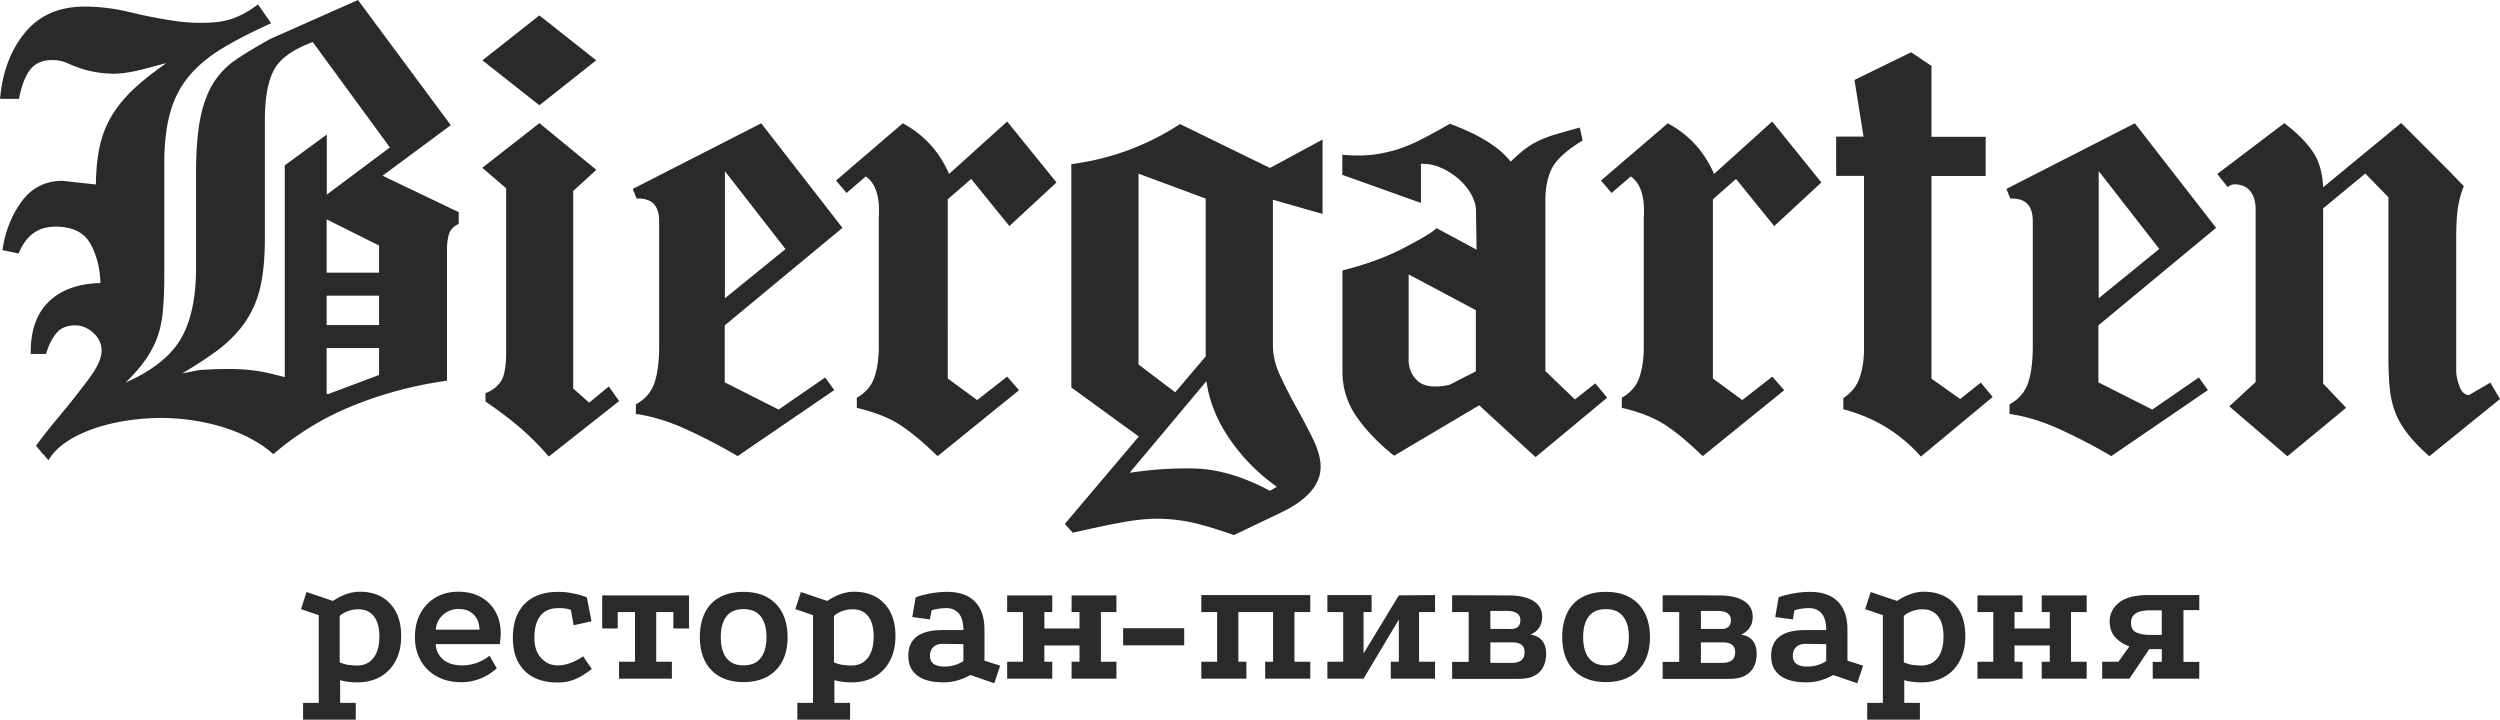<svg xmlns="http://www.w3.org/2000/svg" fill="none" viewBox="0 0 198 57">
    <path fill="#2B2A29"
          d="m46.662 31.892-1.264-1.125V15.123l1.832-1.67-4.51-3.7-4.523 3.537 1.89 1.624V27.88c0 1.125-.14 1.902-.406 2.308-.267.405-.65.719-1.125.904l-.104.047v.672l.081.047c.95.649 1.809 1.299 2.563 1.936a21.58 21.58 0 0 1 2.261 2.239l.104.127 5.578-4.395-.823-1.16-1.554 1.287ZM57.411 23.623V13.557l4.801 6.17-4.8 3.896Zm-7.294-8.663.302.766h.116c1.136 0 1.67.58 1.67 1.82v9.87c0 1.206-.128 2.18-.371 2.91-.244.708-.708 1.253-1.38 1.647l-.093.047v.765l.15.023c1.276.197 2.598.615 3.943 1.241a45.025 45.025 0 0 1 3.873 2.018l.093.058 7.653-5.23-.719-.998-3.687 2.54L57.4 30.28v-4.511l9.195-7.62.128-.104-6.436-8.28-10.17 5.195Z"/>
    <path fill="#2B2A29"
          d="m76.916 14.172 3.026 3.734 3.734-3.456-3.908-4.825-4.603 4.152c-.743-1.728-1.937-3.05-3.56-3.954l-.105-.058-5.287 4.534.835.986 1.519-1.31c.788.533 1.136 1.623 1.032 3.258v10.275c0 .893-.116 1.694-.348 2.378-.22.65-.661 1.183-1.31 1.565l-.082.047v.8l.128.035c1.368.336 2.493.788 3.316 1.333.847.557 1.798 1.346 2.841 2.355l.116.104 6.447-5.219-.939-1.078-2.377 1.855-2.33-1.704V15.784l1.855-1.612ZM90.17 28.865v-15.11l5.322 1.97v12.502L93.08 31.07l-2.91-2.204Zm5.38 1.322c.22 1.612.859 3.178 1.879 4.64a14.855 14.855 0 0 0 3.699 3.722l-.545.325c-2.064-1.102-4.024-1.694-5.821-1.763-.302-.012-.603-.012-.905-.012-1.403 0-2.875.116-4.394.348l6.087-7.26ZM93.544 9.87l-.093-.046-.08.058a20.42 20.42 0 0 1-8.373 3.096l-.15.023v17.686l5.345 3.885-5.763 6.808-.093.116.626.695.105-.023c1.635-.37 3.003-.66 4.082-.846 1.078-.186 2.063-.267 2.933-.232.87.035 1.74.15 2.575.348.846.208 1.855.51 3.003.916l.07.023 3.803-1.82c2.029-.987 3.061-2.193 3.061-3.584 0-.638-.209-1.38-.603-2.204-.394-.8-.835-1.635-1.31-2.493a35 35 0 0 1-1.299-2.54c-.383-.823-.568-1.612-.568-2.331V15.819l3.931 1.124v-5.891l-4.163 2.25-7.039-3.433ZM116.887 24.563v4.848l-2.088 1.066c-1.182.256-2.04.14-2.527-.313-.511-.475-.743-1.09-.708-1.867v-6.564l5.323 2.83Zm7.85 7.074-2.342-2.25v-13.58c0-.928.162-1.74.498-2.435.325-.684 1.114-1.415 2.343-2.18l.104-.07-.22-1.02-.174.046c-.754.209-1.38.382-1.867.533-.499.151-.951.337-1.334.522a6.6 6.6 0 0 0-1.101.708c-.302.243-.638.545-.997.893a6.33 6.33 0 0 0-1.276-1.207 12.57 12.57 0 0 0-1.589-.962 22.02 22.02 0 0 0-1.855-.8l-.081-.035-.07.035c-.788.452-1.507.846-2.145 1.17a12.78 12.78 0 0 1-1.913.813c-.638.197-1.299.348-1.96.429-.673.081-1.426.093-2.261.023l-.186-.012v1.59l6.227 2.226v-3.097a3.572 3.572 0 0 1 1.624.325c.545.244 1.02.568 1.438.94.405.37.73.788.962 1.229.22.429.336.823.336 1.171l.047 3.131-3.062-1.646-.104-.058-.093.08c-.324.302-1.183.801-2.539 1.508-1.369.708-2.946 1.288-4.697 1.728l-.127.035v8.014c0 1.333.394 2.551 1.159 3.63.754 1.067 1.717 2.052 2.841 2.957l.093.07 6.737-3.99 4.465 4.105 5.67-4.708-.939-1.136-1.612 1.275ZM137.493 14.172l3.026 3.734 3.734-3.456-3.896-4.825-4.604 4.152c-.742-1.728-1.936-3.05-3.56-3.954l-.104-.058-5.288 4.534.835.986 1.519-1.31c.777.533 1.137 1.623 1.032 3.258v10.275c0 .893-.116 1.694-.348 2.378-.22.65-.661 1.183-1.31 1.565l-.081.047v.8l.139.035c1.38.336 2.493.788 3.316 1.333.847.557 1.798 1.346 2.841 2.355l.116.104 6.448-5.219-.94-1.078-2.377 1.855-2.33-1.704V15.784l1.832-1.612ZM155.246 31.602l-2.273-1.612V13.94h4.291v-3.108h-4.291V5.219l-1.612-1.079-4.487 2.192.719 4.488h-2.169v3.108h2.204v13.743c0 .823-.116 1.589-.348 2.25-.221.637-.638 1.16-1.206 1.554l-.081.046v.893l.127.035c2.342.638 4.325 1.844 5.902 3.583l.116.128 5.682-4.72-.939-1.137-1.635 1.3ZM166.216 23.623V13.545l4.8 6.17-4.8 3.908Zm-7.306-8.663.302.766h.116c1.136 0 1.669.58 1.669 1.82v9.87c0 1.206-.127 2.18-.371 2.91-.243.708-.707 1.253-1.38 1.647l-.092.047v.765l.15.023c1.276.197 2.598.615 3.943 1.241a45.114 45.114 0 0 1 3.873 2.018l.093.058 7.653-5.23-.719-.998-3.687 2.54-4.268-2.157v-4.511l9.196-7.62.127-.104-6.435-8.28-10.17 5.195ZM197.235 30.303l-1.693.986c-.337-.023-.58-.243-.743-.672-.185-.51-.266-.905-.266-1.195V18.834c0-.847.034-1.577.104-2.18.07-.615.278-1.346.452-1.798l.047-.104-1.16-1.206-3.687-3.688-.116-.116-6.181 5.09c-.046-1.055-.278-1.948-.707-2.643-.476-.766-1.23-1.554-2.262-2.355l-.104-.08-5.311 4.024.823 1.043.14-.104c.22-.162.73-.162 1.182.046.221.105.429.29.592.557.174.267.267.638.301 1.102v13.835l-2.087 1.925 4.604 3.955 4.65-3.839-1.821-1.925v-13.87l3.34-2.76 1.832 1.878v12.71c0 .917.035 1.74.104 2.425.07.696.22 1.345.441 1.913.22.58.556 1.137.974 1.682.417.533.951 1.102 1.612 1.681l.104.105L198 31.602l-.765-1.299ZM47.22 4.778l-4.5-3.56-4.511 3.56 4.51 3.56 4.5-3.56ZM30.022 27.578V29.7l-4.059 1.52-.093-.047v-3.607h4.152v.012Zm0-1.832H25.87v-2.331h4.152v2.33Zm-7.468-12.653v16.77c-.36-.081-.707-.174-1.032-.255a11.65 11.65 0 0 0-1.345-.256c-.51-.07-1.113-.116-1.786-.127h-.429c-.603 0-1.322.023-2.157.081l-1.38.267a31.626 31.626 0 0 0 2.621-1.693c.95-.685 1.728-1.462 2.32-2.297a8.024 8.024 0 0 0 1.252-2.853c.243-1.055.359-2.342.359-3.85V9.521c0-1.797.255-3.166.765-4.059.487-.858 1.508-1.565 3.027-2.134l6.11 8.35-4.997 3.735v-4.755l-3.328 2.435Zm7.468 6.355v2.146H25.87v-4.222l4.152 2.076Zm5.682-9.532L28.352 0l-6.946 3.085c-1.067.591-1.983 1.136-2.725 1.647a6.15 6.15 0 0 0-1.844 1.948c-.452.765-.788 1.705-.997 2.818-.209 1.102-.313 2.54-.313 4.28V21.2c0 2.574-.475 4.592-1.426 5.984-.835 1.217-2.227 2.261-4.152 3.12.51-.51.951-.986 1.287-1.427a8.347 8.347 0 0 0 1.125-1.902c.255-.638.44-1.369.522-2.169.081-.8.128-1.762.128-2.887v-8.953c0-1.543.15-2.888.452-3.99.301-1.102.788-2.064 1.45-2.876.66-.812 1.53-1.554 2.562-2.192 1.044-.638 2.33-1.31 3.815-1.983l.186-.081L20.432.348l-.14.104c-1.02.766-2.086 1.195-3.153 1.3-1.09.104-2.227.069-3.363-.105a38.577 38.577 0 0 1-3.49-.684C9.103.673 7.886.522 6.69.522c-1.995 0-3.56.684-4.685 2.03C.893 3.884.232 5.59.023 7.63L0 7.828h1.507l.024-.14c.197-.985.51-1.739.904-2.226.394-.475.963-.707 1.74-.707a2.9 2.9 0 0 1 1.205.267c.418.185.893.37 1.427.521a8.87 8.87 0 0 0 1.936.29c.754.035 1.705-.104 2.841-.417l1.589-.418c-.87.615-1.623 1.195-2.226 1.728-.812.708-1.473 1.462-1.972 2.239a8.076 8.076 0 0 0-1.067 2.586c-.197.881-.301 1.913-.313 3.061l-2.644-.29c-1.345 0-2.435.546-3.235 1.636C.94 17.013.441 18.254.22 19.646l-.023.162 1.276.267.058-.128c.591-1.345 1.519-1.995 2.864-1.995s2.25.441 2.76 1.346c.498.881.765 1.936.8 3.12-1.658.034-3.004.486-3.978 1.368-1.02.916-1.542 2.284-1.542 4.07v.174h1.218l.034-.127c.198-.627.464-1.148.812-1.554.325-.383.812-.58 1.473-.58.499 0 .974.197 1.415.591.44.395.66.87.66 1.427 0 .568-.336 1.322-1.02 2.226a67.193 67.193 0 0 1-2.296 2.911 47.794 47.794 0 0 0-1.797 2.262l-.081.116.452.545.093.139.023-.023.417.487.128-.197c1.252-1.89 4.847-3.155 8.952-3.155l.36.012c3.362.127 6.365 1.136 8.256 2.76l.116.093.116-.093a22.543 22.543 0 0 1 6.006-3.665 30.973 30.973 0 0 1 7.48-2.03l.15-.022v-10.38c0-.522.058-.95.174-1.276.105-.301.325-.545.661-.719l.093-.046v-.928l-6.03-2.887 5.404-4.001ZM28.271 52.71c.557 0 .997-.198 1.31-.604.314-.406.465-.974.465-1.693 0-.696-.14-1.218-.43-1.6-.29-.372-.695-.557-1.24-.557-.279 0-.546.046-.8.14-.267.092-.488.22-.673.393v3.665c.174.081.37.14.614.197.244.023.499.058.754.058ZM24.003 57v-1.334h1.241V48.72l-1.403-.476.44-1.356 2.088.707c.325-.22.673-.406 1.044-.534a3.244 3.244 0 0 1 1.055-.197c1.032 0 1.844.313 2.424.94.592.626.881 1.484.881 2.574 0 .742-.139 1.38-.429 1.937-.29.557-.684.974-1.206 1.276-.522.301-1.136.452-1.844.452-.498 0-.95-.058-1.357-.174v1.797h1.241V57h-4.175ZM37.977 49.868c-.012-.487-.162-.893-.452-1.183-.29-.302-.685-.452-1.195-.452-.475 0-.881.15-1.23.452a1.662 1.662 0 0 0-.58 1.183h3.457Zm1.368 3.073c-.44.371-.893.65-1.356.824-.464.173-.94.266-1.439.266-.742 0-1.391-.15-1.936-.452a3.19 3.19 0 0 1-1.288-1.252c-.301-.534-.464-1.149-.464-1.856 0-.73.151-1.357.441-1.902.29-.533.696-.95 1.206-1.253.51-.301 1.114-.452 1.786-.452.684 0 1.276.14 1.775.418.498.278.893.66 1.171 1.16.278.498.417 1.078.417 1.75 0 .117-.011.256-.023.395-.011.15-.035.29-.046.429h-5.08a1.677 1.677 0 0 0 1.079 1.508c.301.116.626.174.986.174.417 0 .811-.07 1.183-.197.37-.14.719-.325 1.02-.569l.568 1.01ZM45.213 48.302a2.149 2.149 0 0 0-.51-.116c-.163-.023-.325-.023-.5-.023-.602 0-1.066.197-1.39.591-.326.395-.488.986-.488 1.763 0 .684.174 1.206.534 1.6.36.383.788.58 1.298.58.325 0 .662-.058 1.01-.185a4.53 4.53 0 0 0 1.02-.534l.684 1.01a8.3 8.3 0 0 1-.846.567c-.279.163-.569.29-.87.372-.302.092-.65.127-1.032.127-.708 0-1.322-.139-1.856-.406a2.879 2.879 0 0 1-1.218-1.194c-.29-.522-.429-1.172-.429-1.925 0-.8.14-1.473.43-2.007.29-.545.695-.95 1.229-1.229.533-.278 1.171-.417 1.925-.417.383 0 .765.034 1.148.116.383.069.754.173 1.125.313l.371 1.901-1.415.314-.22-1.218ZM47.694 47.154h6.877v2.62h-1.24v-1.298h-1.358v3.931h1.241v1.346h-4.186v-1.346h1.264v-3.931h-1.369v1.299h-1.23v-2.621ZM58.873 48.244c-.592 0-1.033.185-1.334.568-.302.383-.452.928-.452 1.647s.15 1.276.452 1.658c.301.383.742.58 1.334.58.614 0 1.067-.185 1.368-.58.302-.382.464-.939.464-1.658s-.15-1.264-.464-1.647c-.301-.383-.754-.568-1.368-.568Zm0-1.368c.742 0 1.368.139 1.89.429.522.29.916.695 1.194 1.229.279.533.418 1.183.418 1.937 0 1.113-.313 1.983-.928 2.609-.614.626-1.473.94-2.574.94-.72 0-1.334-.14-1.856-.43a2.882 2.882 0 0 1-1.183-1.23c-.267-.532-.406-1.17-.406-1.913 0-.753.14-1.391.406-1.925a2.757 2.757 0 0 1 1.183-1.229c.522-.278 1.137-.417 1.856-.417ZM67.419 52.71c.556 0 .997-.198 1.31-.604.314-.406.464-.974.464-1.693 0-.696-.139-1.218-.429-1.6-.29-.372-.696-.557-1.24-.557-.28 0-.546.046-.801.14-.267.092-.487.22-.673.393v3.665c.174.081.371.14.615.197.255.023.499.058.754.058ZM63.15 57v-1.334h1.241V48.72l-1.403-.476.44-1.356 2.088.707c.325-.22.673-.406 1.044-.534a3.244 3.244 0 0 1 1.055-.197c1.032 0 1.844.313 2.424.94.591.626.881 1.484.881 2.574 0 .742-.139 1.38-.429 1.937-.29.557-.684.974-1.206 1.276-.522.301-1.136.452-1.844.452-.499 0-.95-.058-1.357-.174v1.797h1.241V57h-4.175ZM74.69 50.992c-.337 0-.592.082-.766.256-.174.162-.267.394-.267.695 0 .557.383.847 1.148.847a2.71 2.71 0 0 0 1.496-.43v-1.344l-1.612-.023Zm2.168 2.47c-.696.383-1.392.58-2.11.58-.917 0-1.613-.173-2.088-.533-.476-.36-.72-.87-.72-1.554-.01-1.368.894-2.053 2.703-2.053H76.3c0-.603-.127-1.043-.37-1.322-.244-.278-.57-.417-.963-.417-.22 0-.418.011-.615.046-.197.023-.383.07-.568.128l-.14.719-1.391-.186.267-1.565c.394-.14.8-.244 1.206-.313a7.56 7.56 0 0 1 1.275-.116c.963 0 1.705.255 2.204.765.51.51.765 1.252.765 2.238v2.447l1.241.394-.464 1.392-1.89-.65ZM79.768 47.154h3.572v1.322h-.626v1.299h2.783v-1.3h-.626v-1.321h3.549v1.322h-1.23v3.931h1.23v1.346H84.87v-1.346h.626V51.12h-2.783v1.287h.626v1.346h-3.572v-1.346h1.253v-3.931h-1.253v-1.322ZM88.952 49.752h4.836v1.357h-4.836v-1.357ZM95.144 47.13h8.629v1.346h-1.253v3.932h1.253v1.345h-3.572v-1.345h.626v-3.932h-2.749v3.932h.638v1.345h-3.572v-1.345h1.253v-3.932h-1.253v-1.345ZM105.129 47.13h3.502v1.346h-.638v3.282l2.795-4.604 2.865-.023v1.345h-1.265v3.932h1.265v1.345h-3.503v-1.345h.638v-3.34l-2.795 4.685h-2.864v-1.345h1.252v-3.932h-1.252v-1.345ZM119.716 52.5c.685 0 1.033-.278 1.033-.846 0-.522-.325-.777-.975-.777h-1.739V52.5h1.681Zm-.104-2.678c.534 0 .8-.232.8-.696 0-.499-.359-.742-1.09-.742h-1.287v1.426h1.577v.011Zm-.174-2.668c.87 0 1.531.15 2.006.44.464.29.696.72.696 1.253 0 .337-.081.627-.243.87-.163.244-.395.418-.684.545.405.058.707.22.927.476.209.266.313.603.313 1.009 0 .65-.185 1.148-.545 1.496-.359.348-.893.521-1.577.521h-5.323V52.42h1.311v-3.943h-1.311v-1.333l4.43.011ZM127.173 48.244c-.592 0-1.033.185-1.334.568-.302.383-.452.928-.452 1.647s.15 1.276.452 1.658c.301.383.742.58 1.334.58.614 0 1.067-.185 1.368-.58.302-.382.464-.939.464-1.658s-.151-1.264-.464-1.647c-.301-.383-.754-.568-1.368-.568Zm0-1.368c.742 0 1.368.139 1.89.429.522.29.916.695 1.194 1.229.279.533.418 1.183.418 1.937 0 1.113-.313 1.983-.928 2.609-.614.626-1.473.94-2.574.94-.719 0-1.334-.14-1.856-.43a2.885 2.885 0 0 1-1.183-1.23c-.267-.532-.406-1.17-.406-1.913 0-.753.139-1.391.406-1.925a2.757 2.757 0 0 1 1.183-1.229c.522-.278 1.137-.417 1.856-.417ZM136.392 52.5c.684 0 1.032-.278 1.032-.846 0-.522-.325-.777-.974-.777h-1.74V52.5h1.682Zm-.105-2.678c.534 0 .8-.232.8-.696 0-.499-.359-.742-1.09-.742h-1.287v1.426h1.577v.011Zm-.174-2.668c.87 0 1.531.15 2.007.44.463.29.695.72.695 1.253 0 .337-.081.627-.243.87a1.532 1.532 0 0 1-.684.545c.405.058.707.22.927.476.209.266.313.603.313 1.009 0 .65-.185 1.148-.545 1.496-.359.348-.893.521-1.577.521h-5.323V52.42h1.311v-3.943h-1.311v-1.333l4.43.011ZM143.024 50.992c-.336 0-.591.082-.765.256-.174.162-.267.394-.267.695 0 .557.383.847 1.148.847a2.71 2.71 0 0 0 1.496-.43v-1.344l-1.612-.023Zm2.169 2.47c-.696.383-1.392.58-2.111.58-.916 0-1.612-.173-2.087-.533-.476-.36-.719-.87-.719-1.554-.012-1.368.892-2.053 2.702-2.053h1.658c0-.603-.128-1.043-.371-1.322-.244-.278-.568-.417-.963-.417-.22 0-.417.011-.614.046-.197.023-.383.07-.569.128l-.127.719-1.392-.186.267-1.565c.394-.14.8-.244 1.206-.313.406-.07.835-.116 1.276-.116.962 0 1.705.255 2.203.765.51.51.766 1.252.766 2.238v2.447l1.241.394-.464 1.392-1.902-.65ZM152.15 52.71c.557 0 .998-.198 1.311-.604.313-.406.464-.974.464-1.693 0-.696-.139-1.218-.429-1.6-.29-.372-.696-.557-1.241-.557-.279 0-.545.046-.8.14-.267.092-.488.22-.673.393v3.665c.174.081.371.14.615.197.243.023.498.058.753.058ZM147.883 57v-1.334h1.24V48.72l-1.403-.476.441-1.356 2.087.707c.325-.22.673-.406 1.044-.534a3.244 3.244 0 0 1 1.055-.197c1.033 0 1.844.313 2.424.94.592.626.882 1.484.882 2.574 0 .742-.139 1.38-.429 1.937-.29.557-.685.974-1.207 1.276-.521.301-1.136.452-1.843.452-.499 0-.951-.058-1.357-.174v1.797h1.241V57h-4.175ZM156.614 47.154h3.572v1.322h-.638v1.299h2.795v-1.3h-.638v-1.321h3.561v1.322h-1.241v3.931h1.241v1.346h-3.561v-1.346h.638V51.12h-2.795v1.287h.638v1.346h-3.572v-1.346h1.253v-3.931h-1.253v-1.322ZM170.251 50.285h.963v-1.948h-.951c-.29 0-.533.035-.765.093a1.052 1.052 0 0 0-.522.301c-.128.14-.197.348-.197.615 0 .36.139.615.417.742.29.128.638.197 1.055.197Zm.244 3.468v-1.334h.719V51.41h-1.195c-.545 0-1.032-.081-1.472-.255-.441-.174-.801-.417-1.067-.742-.267-.325-.395-.72-.395-1.195 0-.603.255-1.101.754-1.496.499-.394 1.253-.591 2.25-.591h4.094v1.194h-1.253v4.094h1.253v1.334h-3.688Zm-4.001 0v-1.345h1.287l.963-1.346 1.6.163-1.693 2.528h-2.157Z"/>
</svg>
